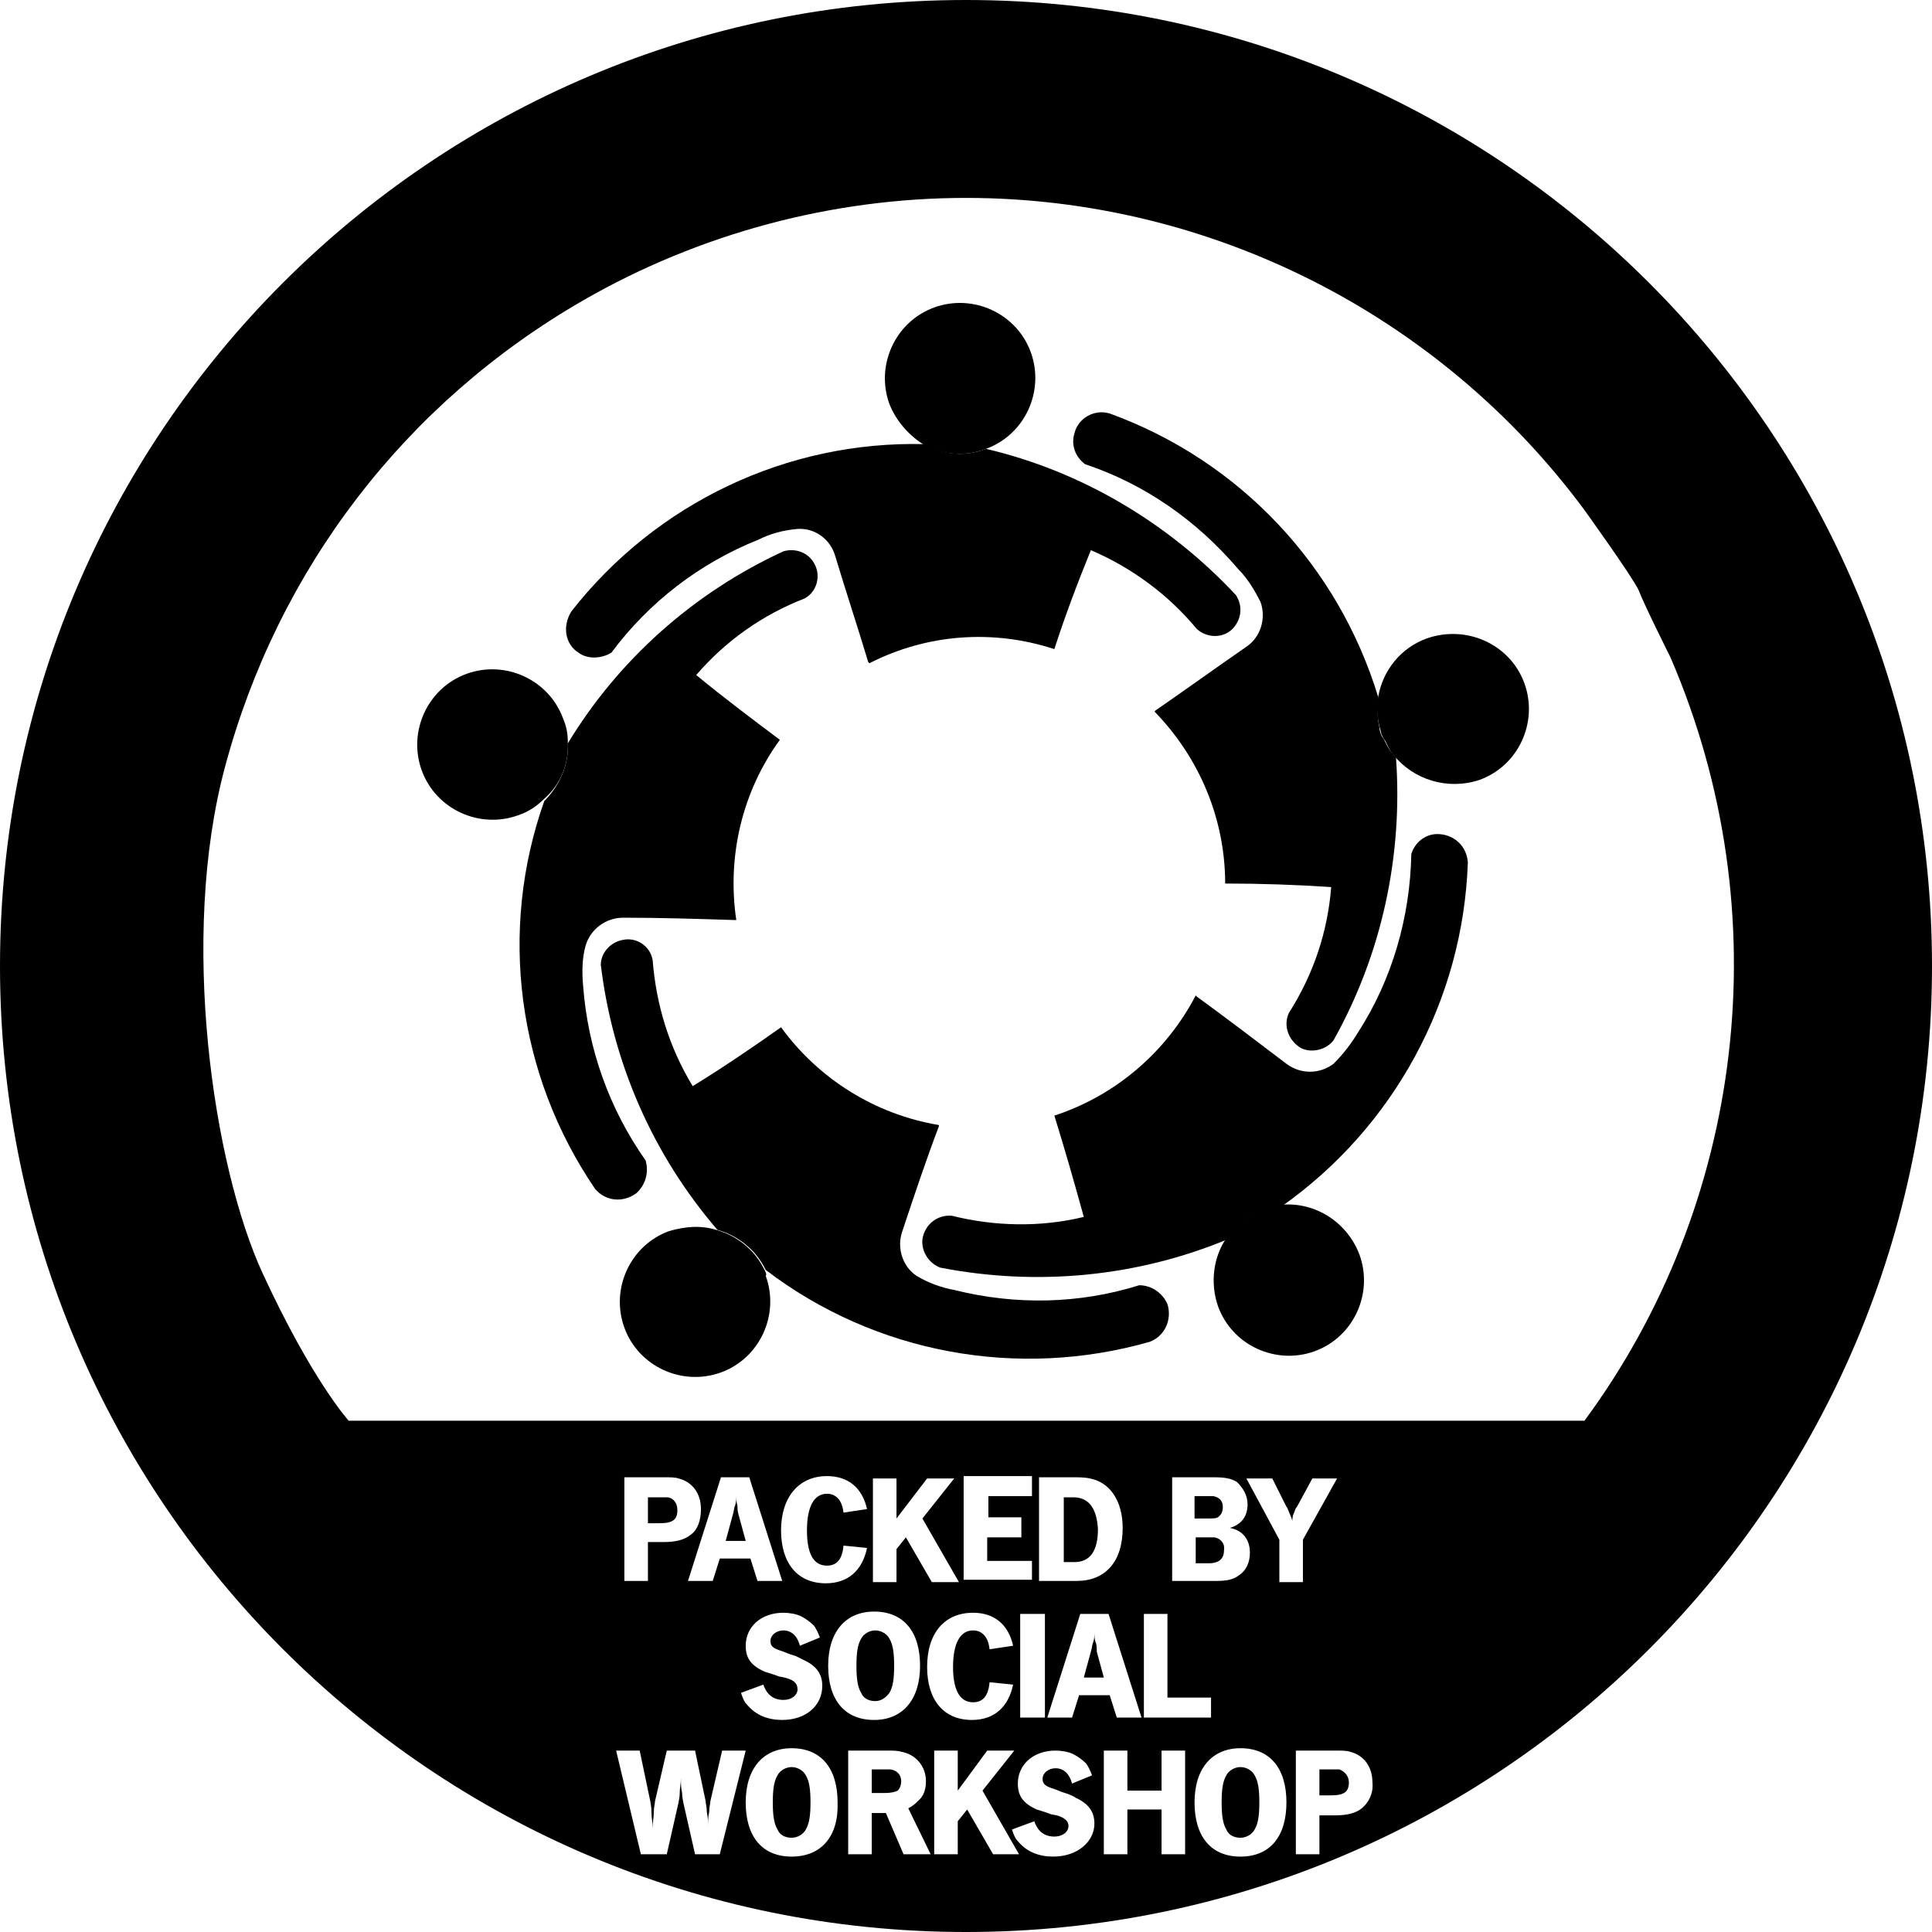 <?xml version="1.0" encoding="utf-8"?>
<!-- Generator: Adobe Illustrator 27.2.0, SVG Export Plug-In . SVG Version: 6.00 Build 0)  -->
<svg version="1.2" baseProfile="tiny" id="Layer_1" xmlns="http://www.w3.org/2000/svg" xmlns:xlink="http://www.w3.org/1999/xlink"
	 x="0px" y="0px" viewBox="0 0 164 164" overflow="visible" xml:space="preserve">
<g>
	<path d="M93,139.4c-0.1-0.3-0.1-0.5-0.1-1c0,0.5,0,0.7-0.1,1c-0.1,0.2-0.1,0.5-0.2,0.8l-0.6,2.2h1.7l-0.6-2.2
		C93.1,139.9,93.1,139.6,93,139.4z"/>
	<path d="M91.1,127.1h-0.8v5.5h0.9c1.3,0,2-0.9,2-2.8C93.1,128,92.4,127.1,91.1,127.1z"/>
	<path d="M75.6,150.2c-0.1,0-0.3,0-0.5,0H74v2h1.1c0.6,0,0.9-0.1,1.1-0.2c0.2-0.2,0.3-0.5,0.3-0.8C76.5,150.7,76.2,150.3,75.6,150.2
		z"/>
	<path d="M103.1,130.5c-0.1,0-0.3,0-0.5,0h-1.1v2.2h1.1c0.9,0,1.3-0.4,1.3-1.1C104,131,103.6,130.6,103.1,130.5z"/>
	<path d="M105.3,150c-0.5,0-1,0.3-1.2,0.7c-0.3,0.5-0.4,1.2-0.4,2.3c0,1.1,0.1,1.8,0.4,2.3c0.2,0.5,0.7,0.7,1.2,0.7
		c0.5,0,1-0.3,1.2-0.7c0.3-0.5,0.4-1.2,0.4-2.3c0-1.1-0.1-1.8-0.4-2.3C106.3,150.3,105.8,150,105.3,150z"/>
	<path d="M103.5,128.7c0.2-0.2,0.3-0.4,0.3-0.8c0-0.5-0.3-0.8-0.8-0.9c-0.1,0-0.3,0-0.6,0h-1v1.9h1
		C103.1,128.9,103.3,128.9,103.5,128.7z"/>
	<path d="M113.7,150.2c-0.1,0-0.3,0-0.6,0H112v2.2h1c1.1,0,1.5-0.3,1.5-1.1C114.5,150.8,114.2,150.4,113.7,150.2z"/>
	<path d="M62.6,127.8c-0.1-0.3-0.1-0.5-0.1-1c0,0.5,0,0.7-0.1,1c-0.1,0.2-0.1,0.5-0.2,0.8l-0.6,2.2h1.7l-0.6-2.2
		C62.6,128.3,62.6,128,62.6,127.8z"/>
	<path d="M82,0C36.7,0,0,36.7,0,82c0,45.3,36.7,82,82,82c45.3,0,82-36.7,82-82C164,36.7,127.3,0,82,0z M59,157.4l-1-4.4
		c0-0.1-0.1-0.4-0.1-0.8c-0.1-0.5-0.1-0.7-0.1-1.3c0,0.6-0.1,0.8-0.1,1.3c0,0.4-0.1,0.7-0.1,0.8l-1,4.4h-2.2l-2.1-8.8h2l0.9,4.3
		c0,0.1,0.1,0.4,0.1,0.9c0,0.6,0.1,0.8,0.1,1.4c0-0.6,0.1-0.9,0.1-1.4c0-0.4,0.1-0.7,0.1-0.9l1-4.3H59l0.9,4.3
		c0,0.2,0.1,0.5,0.1,0.9c0.1,0.5,0.1,0.8,0.1,1.4c0-0.7,0-0.9,0.1-1.4c0-0.4,0.1-0.7,0.1-0.9l1-4.3h2l-2.2,8.8H59z M70.2,132.9
		c0.8,0,1.3-0.5,1.4-1.7l2,0.2c-0.4,1.9-1.6,3-3.5,3c-2.4,0-3.8-1.7-3.8-4.5c0-2.8,1.5-4.6,3.9-4.6c1.8,0,3,1,3.4,2.8l-2,0.3
		c-0.1-1-0.6-1.6-1.4-1.6c-1.1,0-1.7,1.1-1.7,3.1C68.5,131.8,69,132.9,70.2,132.9z M66.6,142.4l-0.5-0.1c-0.5-0.2-0.9-0.3-1.2-0.4
		c-1.1-0.5-1.6-1.1-1.6-2.2c0-1.6,1.3-2.8,3.2-2.8c0.5,0,1.1,0.1,1.5,0.3c0.4,0.2,0.8,0.5,1.1,0.8c0.2,0.3,0.3,0.5,0.5,1l-1.7,0.7
		c-0.2-0.8-0.7-1.3-1.4-1.3c-0.6,0-1.1,0.4-1.1,0.9c0,0.4,0.2,0.6,0.8,0.8l0.3,0.1l0.5,0.2l0.6,0.2c0.2,0.1,0.4,0.2,0.6,0.3
		c1.1,0.5,1.6,1.2,1.6,2.2c0,1.7-1.4,2.9-3.4,2.9c-1.2,0-2.2-0.4-2.9-1.2c-0.3-0.3-0.4-0.5-0.6-1.1l1.9-0.7c0.3,0.9,0.9,1.3,1.7,1.3
		c0.7,0,1.2-0.4,1.2-0.9C67.7,142.9,67.4,142.6,66.6,142.4z M66.4,134.2h-2.1l-0.6-1.9h-2.6l-0.6,1.9h-2.1l2.8-8.8h2.4L66.4,134.2z
		 M58.6,130.3c-0.5,0.4-1.2,0.6-2.3,0.6H55v3.3h-2v-8.8h3.4c0.5,0,0.9,0,1.2,0.1c1.2,0.3,1.9,1.3,1.9,2.6
		C59.5,129.1,59.2,129.9,58.6,130.3z M67.2,157.6c-2.5,0-3.9-1.7-3.9-4.6c0-2.9,1.5-4.6,3.9-4.6c2.5,0,3.9,1.7,3.9,4.6
		C71.2,155.9,69.7,157.6,67.2,157.6z M70.3,141.4c0-2.9,1.5-4.6,3.9-4.6c2.5,0,3.9,1.7,3.9,4.6c0,2.9-1.5,4.6-3.9,4.6
		C71.7,146,70.3,144.3,70.3,141.4z M78.7,125.5h2.3l-2.7,3.4l3.1,5.4h-2.3l-2.2-3.8l-0.8,1v2.8h-2v-8.8h2v3.4L78.7,125.5z
		 M86.7,128.9v1.6h-2.9v2h3.8v1.6h-5.8v-8.8h5.8v1.7h-3.7v1.8H86.7z M91.4,134.2h-3.2v-8.8h2.7c0.7,0,1.2,0,1.6,0.1
		c1.7,0.3,2.8,1.9,2.8,4.2C95.3,132.6,93.8,134.2,91.4,134.2z M96.9,145.8h-2.1l-0.6-1.9h-2.6l-0.6,1.9h-2.1l2.8-8.8h2.4L96.9,145.8
		z M88.7,137v8.8h-2.1V137H88.7z M82.6,136.9c1.8,0,3,1,3.4,2.8l-2,0.3c-0.1-1-0.6-1.6-1.4-1.6c-1.1,0-1.7,1.1-1.7,3.1
		c0,2,0.6,3,1.7,3c0.8,0,1.3-0.5,1.4-1.7l2,0.2c-0.4,1.9-1.6,3-3.5,3c-2.4,0-3.8-1.7-3.8-4.5C78.7,138.6,80.2,136.9,82.6,136.9z
		 M76.7,157.4l-1.5-3.5H74v3.5h-2v-8.8h3.3c0.5,0,0.9,0,1.2,0.1c1.2,0.2,2.1,1.2,2.1,2.5c0,0.7-0.2,1.3-0.7,1.7
		c-0.2,0.2-0.4,0.4-0.8,0.6l1.9,3.9H76.7z M84.3,157.4l-2.2-3.8l-0.8,1v2.8h-2v-8.8h2v3.4l2.5-3.4h2.3l-2.7,3.4l3.1,5.4H84.3z
		 M89.4,157.6c-1.2,0-2.2-0.4-2.9-1.2c-0.3-0.3-0.4-0.5-0.6-1.1l1.9-0.7c0.3,0.9,0.9,1.3,1.7,1.3c0.7,0,1.2-0.4,1.2-0.9
		c0-0.4-0.3-0.7-1-0.9l-0.5-0.1c-0.5-0.2-0.9-0.3-1.2-0.4c-1.1-0.5-1.6-1.1-1.6-2.2c0-1.6,1.3-2.8,3.2-2.8c0.5,0,1.1,0.1,1.5,0.3
		c0.4,0.2,0.8,0.5,1.1,0.8c0.2,0.3,0.3,0.5,0.5,1l-1.7,0.7c-0.2-0.8-0.7-1.3-1.4-1.3c-0.6,0-1.1,0.4-1.1,0.9c0,0.4,0.2,0.6,0.8,0.8
		l0.3,0.1l0.5,0.2l0.6,0.2c0.2,0.1,0.5,0.2,0.6,0.3c1.1,0.5,1.6,1.2,1.6,2.2C92.9,156.3,91.5,157.6,89.4,157.6z M100.6,157.4h-2
		v-3.8h-2.9v3.8h-2v-8.8h2v3.4h2.9v-3.4h2V157.4z M102.8,144.2v1.6h-5.7V137h2v7.1H102.8z M105.8,125.5h2.2l1.2,2.4
		c0.1,0.1,0.1,0.2,0.2,0.4c0.1,0.3,0.2,0.4,0.3,0.8c0-0.4,0.1-0.6,0.2-0.8c0-0.1,0.1-0.3,0.2-0.4l1.3-2.4h2.1l-2.9,5.2v3.6h-2v-3.6
		L105.8,125.5z M105.9,127.7c0,1-0.5,1.7-1.5,2c1.1,0.2,1.7,1,1.7,2.1c0,0.8-0.3,1.5-0.9,1.9c-0.5,0.4-1.1,0.5-2,0.5h-3.7v-8.8h3.5
		c1,0,1.5,0.1,2,0.4C105.5,126.3,105.9,126.9,105.9,127.7z M105.3,157.6c-2.5,0-3.9-1.7-3.9-4.6c0-2.9,1.5-4.6,3.9-4.6
		c2.5,0,3.9,1.7,3.9,4.6C109.2,155.9,107.8,157.6,105.3,157.6z M115.6,153.5c-0.5,0.4-1.2,0.6-2.3,0.6H112v3.3h-2v-8.8h3.4
		c0.5,0,0.9,0,1.2,0.1c1.2,0.3,1.9,1.3,1.9,2.6C116.6,152.2,116.2,153,115.6,153.5z M134.5,120.6H29.6c0,0-3.1-3.4-7.3-12.5
		c-4.2-9.1-7.1-28.5-3.2-43c4.5-16.8,15.3-30.9,30.4-39.6c9.9-5.7,21.2-8.7,32.5-8.7c20.8,0,40.3,10,52.5,26.5c0,0,4.1,5.7,4.6,6.8
		c0.4,1.1,2.7,5.7,2.7,5.7C151.2,77.6,148,102.3,134.5,120.6z"/>
	<path d="M56.7,127.1c-0.1,0-0.3,0-0.6,0H55v2.2h1c1.1,0,1.5-0.3,1.5-1.1C57.5,127.6,57.2,127.2,56.7,127.1z"/>
	<path d="M67.2,150c-0.5,0-1,0.3-1.2,0.7c-0.3,0.5-0.4,1.2-0.4,2.3c0,1.1,0.1,1.8,0.4,2.3c0.2,0.5,0.7,0.7,1.2,0.7
		c0.5,0,1-0.3,1.2-0.7c0.3-0.5,0.4-1.2,0.4-2.3c0-1.1-0.1-1.8-0.4-2.3C68.2,150.3,67.7,150,67.2,150z"/>
	<path d="M75.5,143.7c0.3-0.5,0.4-1.2,0.4-2.3c0-1.1-0.1-1.8-0.4-2.3c-0.2-0.4-0.7-0.7-1.2-0.7c-0.5,0-1,0.3-1.2,0.7
		c-0.3,0.5-0.4,1.2-0.4,2.3c0,1.1,0.1,1.8,0.4,2.3c0.2,0.5,0.7,0.7,1.2,0.7C74.8,144.4,75.2,144.1,75.5,143.7z"/>
	<path d="M121.1,54.2c-2.2,0.8-3.7,2.7-4.1,4.9l0,0c-0.2,0.8-0.1,1.7,0.1,2.6c0.1,0.2,0.1,0.5,0.2,0.7c0.1,0.2,0.2,0.4,0.3,0.5
		c0.2,0.4,0.4,0.9,0.7,1.2l0,0c1.7,2.1,4.6,3,7.3,2.1c3.3-1.2,5-4.9,3.8-8.2C128.2,54.7,124.5,53,121.1,54.2z"/>
	<path d="M124.6,73.2c-0.1-1.4-1.2-2.4-2.6-2.4c-1,0-1.9,0.7-2.2,1.7c-0.1,5.3-1.6,10.6-4.5,15.1c-0.6,1-1.3,1.9-2.1,2.7
		c-1.2,0.9-2.8,0.9-4,0l0,0c-2.5-1.9-5-3.8-7.6-5.7l-0.1-0.1c-2.5,4.8-6.8,8.5-12,10.2c0.9,2.9,1.7,5.7,2.5,8.6
		c-3.7,0.9-7.6,0.8-11.2-0.1c-1.2-0.1-2.3,0.7-2.5,2c-0.1,1,0.5,2,1.5,2.4c8.2,1.6,16.7,0.8,24.4-2.4l0,0c0.3-0.5,0.7-0.9,1.2-1.3
		c0.1-0.1,0.1-0.1,0.2-0.2c0,0,0.1,0,0.1-0.1c0.5-0.4,1.1-0.7,1.7-0.9c0,0,0,0,0,0c0,0,0,0,0,0c0,0,0,0,0.1,0
		c0.4-0.1,0.8-0.3,1.3-0.3C118.3,95.7,124.2,84.9,124.6,73.2z"/>
	<path d="M117.6,63c-0.1-0.2-0.2-0.4-0.3-0.5c-0.1-0.2-0.2-0.5-0.2-0.7c-0.2-0.9-0.2-1.8-0.1-2.6c0,0,0,0,0,0l0,0
		c-3.4-11.2-11.8-20.1-22.8-24.1c-1.3-0.4-2.7,0.4-3,1.7c-0.3,1,0.1,2,0.9,2.6c5.1,1.7,9.5,4.8,13,8.9c0.8,0.8,1.4,1.8,1.9,2.8
		c0.5,1.4,0,3-1.2,3.8l0,0c-2.6,1.8-5.1,3.6-7.7,5.4l-0.1,0.1c3.8,3.9,6,9.1,6,14.6c3,0,6,0.1,9,0.3c-0.3,3.8-1.5,7.4-3.6,10.7
		c-0.5,1.1,0,2.4,1.1,3c0.9,0.4,2.1,0.1,2.7-0.7c4.1-7.3,5.9-15.7,5.3-24c0,0,0,0,0,0C118,63.8,117.8,63.4,117.6,63z"/>
	<path d="M49.1,55.4c0.8,0.6,2,0.5,2.8,0c3.2-4.3,7.5-7.6,12.5-9.6c1-0.5,2.1-0.8,3.3-0.9c1.5-0.1,2.8,0.9,3.2,2.3l0,0
		c0.9,3,1.9,6,2.8,9l0.1,0.1c4.9-2.5,10.5-2.9,15.7-1.2c0.9-2.8,2-5.7,3.1-8.4c3.5,1.5,6.6,3.8,9,6.7c0.9,0.8,2.3,0.8,3.1-0.1
		c0.7-0.8,0.8-1.9,0.2-2.8c-5.7-6.1-13.1-10.5-21.2-12.4c0,0,0,0,0,0c-1.8,0.7-3.7,0.5-5.2-0.4c0,0,0,0,0,0
		c-11.7-0.3-22.8,5-30,14.2C47.7,53.2,48,54.7,49.1,55.4z"/>
	<path d="M105.6,103.6C105.6,103.6,105.6,103.7,105.6,103.6c-0.2,0.1-0.2,0.2-0.3,0.2c-0.4,0.4-0.8,0.8-1.2,1.3l0,0c0,0,0,0,0,0
		c-1.1,1.6-1.4,3.8-0.7,5.8c1.2,3.3,4.9,5,8.2,3.8c3.3-1.2,5-4.9,3.8-8.2c-1.1-2.9-4-4.6-6.9-4.2c-0.4,0.1-0.9,0.2-1.3,0.3
		c0,0,0,0-0.1,0C106.7,102.9,106.1,103.2,105.6,103.6z"/>
	<path d="M83.7,38.1C83.7,38.1,83.7,38.1,83.7,38.1c3.3-1.2,5-4.9,3.8-8.2c-1.2-3.3-4.9-5-8.2-3.8c-3.3,1.2-5,4.9-3.8,8.2
		c0.6,1.5,1.7,2.7,3,3.5c0,0,0,0,0,0C80,38.6,81.9,38.8,83.7,38.1z"/>
	<path d="M96.7,109.1c-5.1,1.6-10.5,1.7-15.7,0.4c-1.1-0.2-2.2-0.6-3.2-1.2c-1.2-0.8-1.7-2.4-1.2-3.8l0,0c1-3,2-6,3.1-8.9l0-0.1
		c-5.4-0.9-10.2-3.9-13.4-8.3c-2.4,1.7-4.9,3.4-7.5,5c-2-3.3-3.1-6.9-3.4-10.7c-0.2-1.2-1.4-2-2.6-1.7c-1,0.2-1.8,1.1-1.8,2.1
		c1,8.3,4.4,16.1,9.9,22.5c1.1,0.3,2.1,0.9,2.9,1.7c0.5,0.5,0.9,1.1,1.2,1.7l0,0c9.3,7.1,21.4,9.3,32.6,6.1c1.3-0.5,1.9-1.9,1.5-3.2
		C98.7,109.8,97.8,109.1,96.7,109.1z"/>
	<path d="M54.8,98.5c-3.1-4.4-4.9-9.5-5.3-14.8c-0.1-1.1-0.1-2.3,0.2-3.4c0.4-1.4,1.7-2.4,3.2-2.4l0,0c3.2,0,6.3,0.1,9.5,0.2l0.1,0
		c-0.8-5.4,0.5-10.9,3.7-15.3c-2.4-1.8-4.8-3.6-7.1-5.5c2.5-2.9,5.6-5.1,9.2-6.5c1.1-0.6,1.4-2,0.8-3c-0.5-0.9-1.6-1.3-2.6-1
		c-7.6,3.5-14,9.2-18.3,16.3l0,0c0.1,1.8-0.7,3.6-2,4.9c-3.9,11-2.3,23.2,4.3,32.9c0.9,1.1,2.4,1.2,3.5,0.4
		C54.8,100.6,55.1,99.5,54.8,98.5z"/>
	<path d="M64.9,107.8c-0.3-0.6-0.7-1.2-1.2-1.7c-0.8-0.8-1.8-1.4-2.9-1.7c-1.3-0.4-2.6-0.3-4,0.1c-3.3,1.2-5,4.9-3.8,8.2
		c1.2,3.3,4.9,5,8.2,3.8c3.3-1.2,5-4.9,3.8-8.2C65.1,108.2,65,108,64.9,107.8L64.9,107.8L64.9,107.8L64.9,107.8z"/>
	<path d="M48.2,63L48.2,63c0-0.7-0.1-1.3-0.4-2c-1.2-3.3-4.9-5-8.2-3.8c-3.3,1.2-5,4.9-3.8,8.2c1.2,3.3,4.9,5,8.2,3.8
		c0.9-0.3,1.6-0.8,2.2-1.4C47.6,66.6,48.3,64.8,48.2,63z"/>
</g>
</svg>
